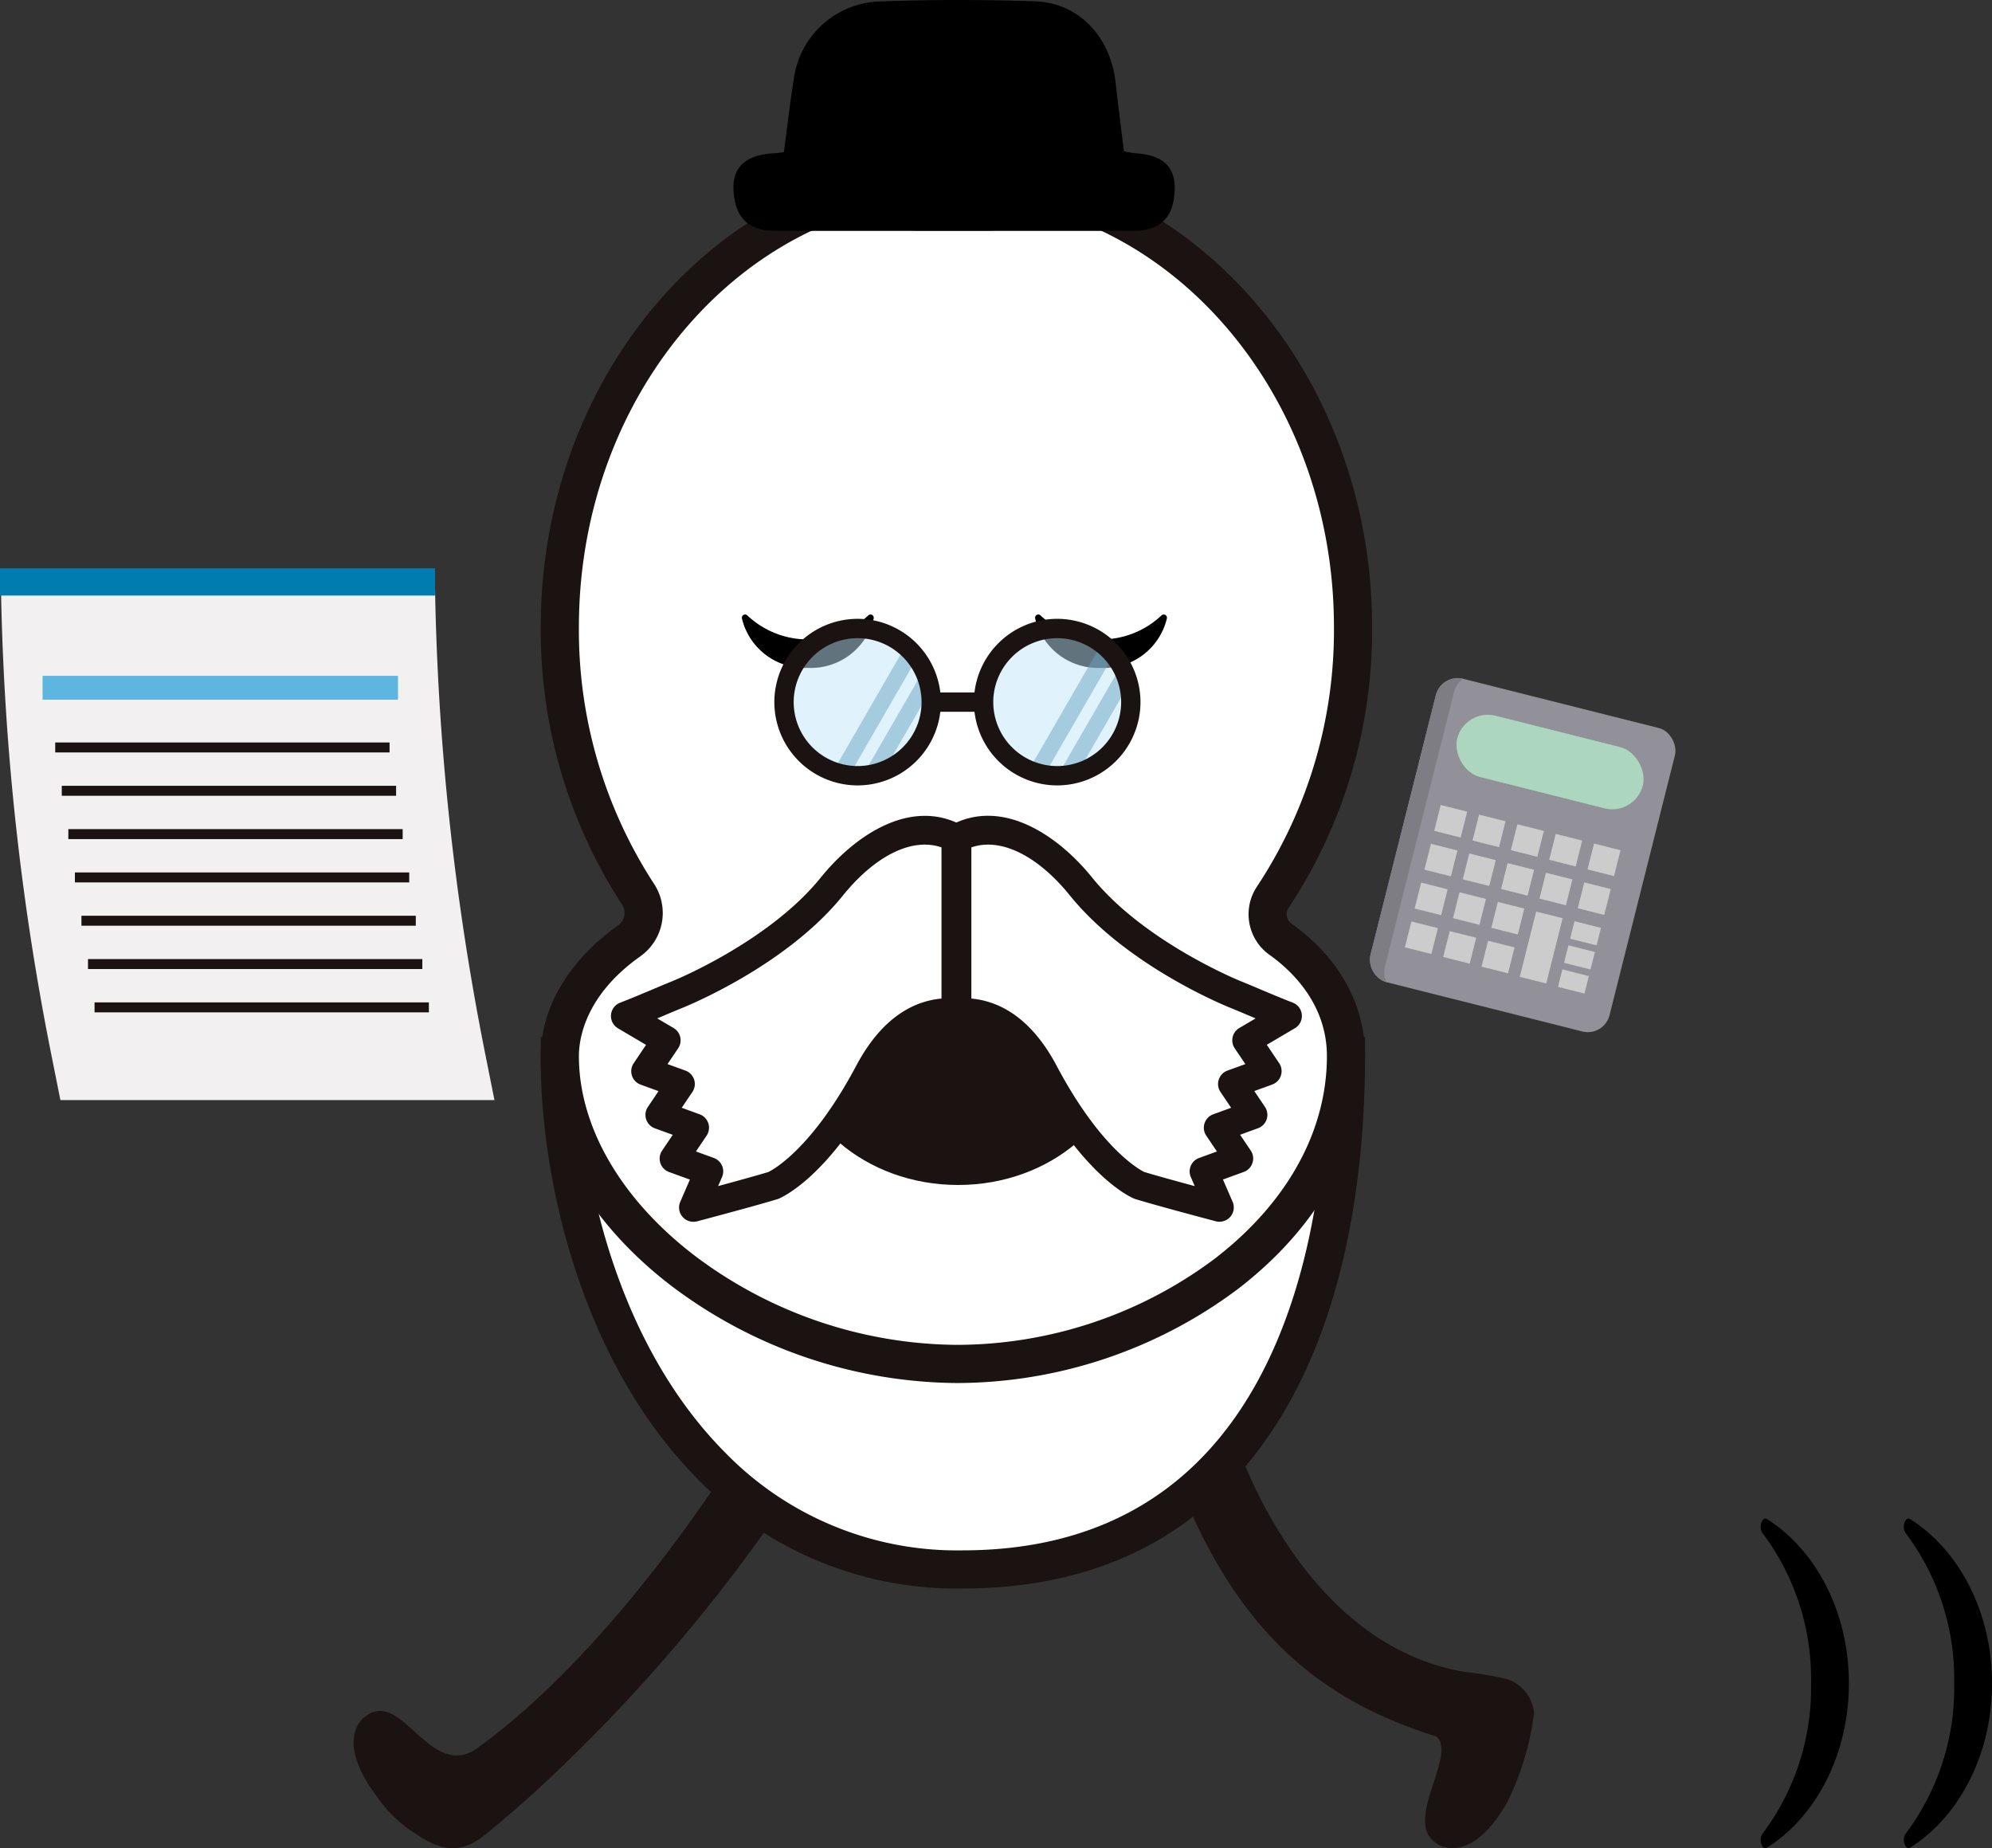 <svg xmlns="http://www.w3.org/2000/svg" width="177.917" height="165.053" viewBox="0 0 177.917 165.053">
  <rect x="0" y="0" width="177.917" height="165.053" fill="#333333" stroke="none"/>
  <g id="グループ_2423" data-name="グループ 2423" transform="translate(-1050.412 -13913.356)">
    <g id="グループ_406" data-name="グループ 406" transform="translate(-20 9625.528)">
      <g id="グループ_208" data-name="グループ 208" transform="translate(-101.627 2980.979)">
        <g id="グループ_211" data-name="グループ 211" transform="translate(1203.624 1434.885)">
          <g id="グループ_209" data-name="グループ 209" transform="translate(0 1.4)">
            <g id="グループ_208-2" data-name="グループ 208">
              <path id="パス_462" data-name="パス 462" d="M1295.008,1773.452a148.181,148.181,0,0,0,22.933-26.928l-5.034-3.377s-10.762,17.739-23.6,26.85c-3.7,2.263-6.065-4.088-8.848-3.443-1.667.387-3.461,2.864.1,7.561a11.783,11.783,0,0,0,3.826,3.574c2.071,1.356,3.685,1.458,5.506.146C1290.86,1777.137,1294.091,1774.307,1295.008,1773.452Z" transform="translate(-1278.504 -1743.147)" fill="#1a1311"/>
            </g>
          </g>
          <g id="グループ_210" data-name="グループ 210" transform="translate(73.081 0)">
            <path id="パス_463" data-name="パス 463" d="M1551.036,1759.707c-15.127-2.523-20.705-21.278-20.705-21.278l-5.488,2.741c5.514,15.32,13.72,21.195,23.593,24.285,1.844,1.407-2.251,6.7-.558,9,1.015,1.378,4,2.045,6.9-3.081a24.86,24.86,0,0,0,2.414-8.007,3.544,3.544,0,0,0-2.423-3.028A31.752,31.752,0,0,0,1551.036,1759.707Z" transform="translate(-1524.843 -1738.429)" fill="#1a1311"/>
          </g>
        </g>
        <g id="グループ_214" data-name="グループ 214" transform="translate(1220.336 1321.12)">
          <g id="グループ_212" data-name="グループ 212" transform="translate(0 78.347)">
            <path id="パス_464" data-name="パス 464" d="M1410.8,1624.783c0,23.016-8.3,45.837-34.254,45.837s-36.071-27.46-35.962-45.837Z" transform="translate(-1338.875 -1623.08)" fill="#fff"/>
            <path id="パス_465" data-name="パス 465" d="M1372.5,1668.285a32.172,32.172,0,0,1-23.612-9.743c-10.474-10.536-14.117-26.951-14.053-37.807l.01-1.693h73.613v1.7c0,9.171-1.327,22.245-7.651,32.447C1394.6,1663.207,1385.078,1668.285,1372.5,1668.285Zm-34.237-45.836c.3,10.151,3.828,24.425,13.041,33.692a28.878,28.878,0,0,0,21.2,8.738c11.317,0,19.867-4.536,25.412-13.482,4.458-7.191,6.909-17.172,7.124-28.948Z" transform="translate(-1334.837 -1619.042)" fill="#1a1311"/>
          </g>
          <g id="グループ_213" data-name="グループ 213" transform="translate(0.001)">
            <path id="パス_466" data-name="パス 466" d="M1346.773,1428.748a3.047,3.047,0,0,0,.793-4.173,43.347,43.347,0,0,1-6.984-23.861c0-22.1,15.859-40.02,35.422-40.02s35.422,17.917,35.422,40.02a43.308,43.308,0,0,1-7.164,24.131,2.726,2.726,0,0,0,.662,3.74c3.422,2.417,5.873,6.026,5.873,10.454,0,15.28-17.009,27.488-34.793,27.488s-35.422-12.953-35.422-27.488C1340.581,1434.771,1343.45,1431.1,1346.773,1428.748Z" transform="translate(-1338.878 -1358.992)" fill="#fff"/>
            <path id="パス_467" data-name="パス 467" d="M1371.966,1464.195a42.78,42.78,0,0,1-25.413-8.642c-7.443-5.674-11.713-13.163-11.713-20.549,0-4.317,2.519-8.575,6.911-11.683h0a1.347,1.347,0,0,0,.354-1.846,44.9,44.9,0,0,1-7.265-24.8c0-23.006,16.654-41.723,37.126-41.723s37.126,18.717,37.126,41.723a44.826,44.826,0,0,1-7.453,25.08,1.023,1.023,0,0,0,.23,1.4c4.252,3,6.593,7.21,6.593,11.846,0,7.8-4.047,15.2-11.395,20.826A42.006,42.006,0,0,1,1371.966,1464.195Zm-28.247-38.094c-4.939,3.495-5.472,7.39-5.472,8.9,0,6.314,3.78,12.816,10.371,17.84a39.305,39.305,0,0,0,23.348,7.945,38.535,38.535,0,0,0,23.03-7.663c6.487-4.971,10.06-11.407,10.06-18.122,0-4.72-3.228-7.7-5.153-9.063a4.451,4.451,0,0,1-1.094-6.08,41.432,41.432,0,0,0,6.876-23.183c0-21.128-15.127-38.317-33.719-38.317s-33.719,17.189-33.719,38.317a41.5,41.5,0,0,0,6.7,22.924,4.739,4.739,0,0,1-1.232,6.5Z" transform="translate(-1334.84 -1354.954)" fill="#1a1311"/>
          </g>
        </g>
        <path id="パス_468" data-name="パス 468" d="M1409.892,1589.611c0-7.1,6.72-12.851,15.01-12.851s15.01,5.754,15.01,12.851-6.72,12.9-15.01,12.9S1409.892,1596.709,1409.892,1589.611Z" transform="translate(-167.29 -189.837)" fill="#1a1311"/>
        <g id="グループ_217" data-name="グループ 217" transform="translate(1238.298 1361.726)">
          <g id="グループ_215" data-name="グループ 215" transform="translate(0)">
            <path id="パス_469" data-name="パス 469" d="M1401.274,1496.593a5.766,5.766,0,0,1-5.885-4.423.289.289,0,0,1,.477-.268,7.873,7.873,0,0,0,10.817,0,.289.289,0,0,1,.477.268A5.766,5.766,0,0,1,1401.274,1496.593Z" transform="translate(-1395.384 -1491.826)"/>
          </g>
          <g id="グループ_216" data-name="グループ 216" transform="translate(26.189)">
            <path id="パス_470" data-name="パス 470" d="M1489.55,1496.593a5.766,5.766,0,0,1-5.885-4.423.289.289,0,0,1,.477-.268,7.873,7.873,0,0,0,10.817,0,.289.289,0,0,1,.477.268A5.766,5.766,0,0,1,1489.55,1496.593Z" transform="translate(-1483.66 -1491.826)"/>
          </g>
        </g>
        <path id="パス_471" data-name="パス 471" d="M1409.892,1584.536c0-7.1,6.72-12.851,15.01-12.851s15.01,5.754,15.01,12.851-6.72,12.9-15.01,12.9S1409.892,1591.634,1409.892,1584.536Z" transform="translate(-167.29 -186.267)" fill="#1a1311"/>
        <g id="グループ_222" data-name="グループ 222" transform="translate(1226.607 1379.712)">
          <g id="グループ_219" data-name="グループ 219" transform="translate(0 0)">
            <g id="グループ_218" data-name="グループ 218">
              <path id="パス_472" data-name="パス 472" d="M1365.084,1571.4c2.8-1.171,9.6-4.588,13.632-9.57s8.21-5.9,11.075-4.326v15.563c-1.161,0-4.749-.326-7.76,5.349-4.538,8.551-8.546,10.106-8.546,10.106-1.552.47-4.444,1.254-7.134,1.968l1.4-3.228-3.132-1.14,1.862-2.763-3.131-1.139,1.862-2.763-3.131-1.138,1.862-2.763-3.674-2.167C1362.132,1572.664,1363.567,1572.018,1365.084,1571.4Z" transform="translate(-1358.995 -1555.514)" fill="#fff"/>
              <path id="パス_473" data-name="パス 473" d="M1363.333,1588.7a1.273,1.273,0,0,1-1.168-1.78l.861-1.987-1.862-.678a1.273,1.273,0,0,1-.62-1.908l.952-1.412-1.6-.582a1.274,1.274,0,0,1-.621-1.909l.951-1.411-1.6-.582a1.273,1.273,0,0,1-.621-1.908l1.106-1.641-2.509-1.48a1.274,1.274,0,0,1,.184-2.283c1.1-.428,2.043-.827,2.957-1.213.621-.262,1.223-.516,1.838-.765.913-.382,8.738-3.764,13.127-9.193,3.141-3.885,8.121-7.145,12.679-4.642a1.274,1.274,0,0,1,.661,1.116v15.563a1.274,1.274,0,0,1-1.274,1.274l-.2,0c-1.172-.012-3.934-.048-6.439,4.674-4.706,8.868-9.028,10.625-9.21,10.7-.03.012-.061.022-.091.031-1.332.4-3.747,1.07-7.177,1.98A1.265,1.265,0,0,1,1363.333,1588.7Zm.233-6.281,1.6.583a1.273,1.273,0,0,1,.733,1.7l-.351.81c2.016-.545,3.542-.972,4.482-1.255.327-.155,3.855-1.964,7.857-9.5,2.591-4.882,5.757-5.821,7.612-5.992v-13.5c-2.582-.9-5.886.687-8.812,4.306-4.693,5.805-12.6,9.3-14.131,9.945l-.014.005c-.605.245-1.2.495-1.809.753l-.622.263,1.459.86a1.274,1.274,0,0,1,.409,1.809l-.951,1.411,1.6.581a1.274,1.274,0,0,1,.621,1.909l-.952,1.412,1.6.582a1.274,1.274,0,0,1,.621,1.908Z" transform="translate(-1355.976 -1552.452)" fill="#1a1311"/>
            </g>
          </g>
          <g id="グループ_221" data-name="グループ 221" transform="translate(29.639 0)">
            <g id="グループ_220" data-name="グループ 220">
              <path id="パス_474" data-name="パス 474" d="M1484.883,1571.4c-2.8-1.171-9.6-4.588-13.632-9.57s-8.21-5.9-11.075-4.326v15.563c1.161,0,4.749-.326,7.76,5.349,4.538,8.551,8.546,10.106,8.546,10.106,1.552.47,4.444,1.254,7.134,1.968l-1.4-3.228,3.131-1.14-1.862-2.763,3.132-1.139-1.862-2.763,3.131-1.138-1.862-2.763,3.674-2.167C1487.835,1572.664,1486.4,1572.018,1484.883,1571.4Z" transform="translate(-1458.901 -1555.514)" fill="#fff"/>
              <path id="パス_475" data-name="パス 475" d="M1480.6,1588.7a1.268,1.268,0,0,1-.327-.042c-3.434-.911-5.848-1.577-7.177-1.98-.031-.009-.061-.02-.091-.031-.182-.071-4.5-1.828-9.21-10.7-2.506-4.723-5.264-4.689-6.439-4.675l-.2,0a1.274,1.274,0,0,1-1.274-1.274v-15.563a1.274,1.274,0,0,1,.661-1.116c4.558-2.5,9.538.757,12.679,4.642,4.389,5.429,12.214,8.812,13.127,9.193.615.249,1.216.5,1.838.765.914.386,1.86.785,2.957,1.213a1.273,1.273,0,0,1,.184,2.283l-2.509,1.48,1.106,1.641a1.274,1.274,0,0,1-.621,1.908l-1.6.582.951,1.411a1.274,1.274,0,0,1-.621,1.909l-1.6.582.952,1.412a1.274,1.274,0,0,1-.62,1.908l-1.861.678.861,1.987a1.273,1.273,0,0,1-1.168,1.78Zm-6.692-4.438c.939.283,2.462.709,4.476,1.253l-.351-.81a1.273,1.273,0,0,1,.733-1.7l1.6-.583-.952-1.412a1.274,1.274,0,0,1,.621-1.908l1.6-.582-.951-1.412a1.274,1.274,0,0,1,.621-1.909l1.6-.581-.951-1.411a1.274,1.274,0,0,1,.409-1.809l1.459-.86-.622-.263c-.612-.258-1.2-.508-1.809-.753l-.014-.005c-1.536-.642-9.438-4.139-14.132-9.945-2.926-3.619-6.231-5.209-8.812-4.306v13.5c1.854.172,5.021,1.11,7.611,5.993C1470.013,1582.246,1473.52,1584.083,1473.9,1584.266Z" transform="translate(-1455.882 -1552.452)" fill="#1a1311"/>
            </g>
          </g>
        </g>
        <g id="グループ_225" data-name="グループ 225" transform="translate(1293.955 1366.978)">
          <g id="グループ_223" data-name="グループ 223" transform="translate(0 0)">
            <rect id="長方形_43" data-name="長方形 43" width="22.019" height="27.947" rx="2" transform="translate(6.819 0) rotate(14.123)" fill="#929098"/>
            <path id="パス_476" data-name="パス 476" d="M1591.992,1512.255a2.068,2.068,0,0,1,.8-1.179,2.075,2.075,0,0,0-2.442,1.524l-5.806,23.073a2.076,2.076,0,0,0,1.43,2.5,2.066,2.066,0,0,1-.149-1.418Z" transform="translate(-1584.04 -1510.585)" fill="#7f7d84"/>
          </g>
          <rect id="長方形_44" data-name="長方形 44" width="17.104" height="5.646" rx="2.823" transform="translate(8.92 3.1) rotate(14.123)" fill="#acd6be"/>
          <g id="グループ_224" data-name="グループ 224" transform="translate(3.563 11.759)">
            <rect id="長方形_45" data-name="長方形 45" width="2.439" height="2.384" transform="translate(3.199 0) rotate(14.123)" fill="#ccc"/>
            <rect id="長方形_46" data-name="長方形 46" width="2.439" height="2.384" transform="translate(6.623 0.861) rotate(14.123)" fill="#ccc"/>
            <rect id="長方形_47" data-name="長方形 47" width="2.439" height="2.384" transform="translate(10.047 1.723) rotate(14.123)" fill="#ccc"/>
            <rect id="長方形_48" data-name="長方形 48" width="2.439" height="2.384" transform="translate(13.47 2.584) rotate(14.123)" fill="#ccc"/>
            <rect id="長方形_49" data-name="長方形 49" width="2.439" height="2.384" transform="translate(16.894 3.446) rotate(14.123)" fill="#ccc"/>
            <rect id="長方形_50" data-name="長方形 50" width="2.439" height="2.384" transform="translate(2.327 3.468) rotate(14.123)" fill="#ccc"/>
            <rect id="長方形_51" data-name="長方形 51" width="2.439" height="2.384" transform="translate(5.75 4.329) rotate(14.123)" fill="#ccc"/>
            <rect id="長方形_52" data-name="長方形 52" width="2.439" height="2.384" transform="translate(9.174 5.191) rotate(14.123)" fill="#ccc"/>
            <rect id="長方形_53" data-name="長方形 53" width="2.439" height="2.384" transform="translate(12.598 6.052) rotate(14.123)" fill="#ccc"/>
            <rect id="長方形_54" data-name="長方形 54" width="2.439" height="2.384" transform="translate(16.022 6.913) rotate(14.123)" fill="#ccc"/>
            <rect id="長方形_55" data-name="長方形 55" width="2.439" height="2.384" transform="translate(1.454 6.935) rotate(14.123)" fill="#ccc"/>
            <rect id="長方形_56" data-name="長方形 56" width="2.439" height="2.384" transform="translate(4.878 7.797) rotate(14.123)" fill="#ccc"/>
            <rect id="長方形_57" data-name="長方形 57" width="2.439" height="2.384" transform="translate(8.302 8.658) rotate(14.123)" fill="#ccc"/>
            <rect id="長方形_58" data-name="長方形 58" width="2.439" height="6.011" transform="translate(11.725 9.52) rotate(14.123)" fill="#ccc"/>
            <rect id="長方形_59" data-name="長方形 59" width="2.439" height="1.613" transform="translate(15.149 10.381) rotate(14.123)" fill="#ccc"/>
            <rect id="長方形_60" data-name="長方形 60" width="2.439" height="1.613" transform="translate(14.608 12.533) rotate(14.123)" fill="#ccc"/>
            <rect id="長方形_61" data-name="長方形 61" width="2.439" height="1.613" transform="translate(14.066 14.685) rotate(14.123)" fill="#ccc"/>
            <rect id="長方形_62" data-name="長方形 62" width="2.439" height="2.384" transform="translate(0.582 10.403) rotate(14.123)" fill="#ccc"/>
            <rect id="長方形_63" data-name="長方形 63" width="2.439" height="2.384" transform="translate(4.005 11.264) rotate(14.123)" fill="#ccc"/>
            <rect id="長方形_64" data-name="長方形 64" width="2.439" height="2.384" transform="translate(7.429 12.126) rotate(14.123)" fill="#ccc"/>
          </g>
        </g>
        <path id="パス_477" data-name="パス 477" d="M1397.353,1320.437c.3-2.247.542-4.369.88-6.476a7.987,7.987,0,0,1,7.576-6.978c4.656-.179,9.328-.173,13.985-.017,3.908.13,6.743,3.177,7.194,7.277.221,2.012.484,4.02.739,6.109a7.71,7.71,0,0,0,.965.18c2.508.139,3.642,1.185,3.567,3.311-.086,2.423-1.278,3.619-3.705,3.621q-15.965.016-31.931,0c-2.493,0-3.677-1.206-3.769-3.742-.072-2.006,1.181-3.083,3.7-3.189C1396.769,1320.524,1396.98,1320.483,1397.353,1320.437Z" transform="translate(-155.303)"/>
        <g id="グループ_226" data-name="グループ 226" transform="translate(1172.039 1357.605)">
          <path id="パス_478" data-name="パス 478" d="M1215.509,1521.336a232.59,232.59,0,0,1-4.485-43.19h-38.768a232.6,232.6,0,0,0,4.485,43.19l.845,4.235h38.768Z" transform="translate(-1172.192 -1478.083)" fill="#f2f0f0"/>
          <rect id="長方形_65" data-name="長方形 65" width="31.742" height="2.133" transform="translate(3.804 9.598)" fill="#5db6df"/>
          <rect id="長方形_66" data-name="長方形 66" width="38.861" height="2.429" transform="translate(0 0)" fill="#007cb0"/>
          <rect id="長方形_67" data-name="長方形 67" width="29.86" height="0.89" transform="translate(4.933 15.551)" fill="#1a1311"/>
          <rect id="長方形_68" data-name="長方形 68" width="29.86" height="0.89" transform="translate(5.518 19.42)" fill="#1a1311"/>
          <rect id="長方形_69" data-name="長方形 69" width="29.86" height="0.89" transform="translate(6.104 23.289)" fill="#1a1311"/>
          <rect id="長方形_70" data-name="長方形 70" width="29.86" height="0.89" transform="translate(6.69 27.157)" fill="#1a1311"/>
          <rect id="長方形_71" data-name="長方形 71" width="29.86" height="0.89" transform="translate(7.275 31.025)" fill="#1a1311"/>
          <rect id="長方形_72" data-name="長方形 72" width="29.86" height="0.89" transform="translate(7.861 34.894)" fill="#1a1311"/>
          <rect id="長方形_73" data-name="長方形 73" width="29.86" height="0.89" transform="translate(8.446 38.762)" fill="#1a1311"/>
        </g>
      </g>
      <g id="グループ_405" data-name="グループ 405" transform="translate(1968.645 981.803)">
        <g id="グループ_404" data-name="グループ 404" transform="translate(-829.072 3361.289)">
          <g id="グループ_402" data-name="グループ 402" transform="translate(0.864 0.864)">
            <g id="グループ_401" data-name="グループ 401" opacity="0.5">
              <circle id="楕円形_91" data-name="楕円形 91" cx="6.575" cy="6.575" r="6.575" fill="#c2e7fa"/>
              <circle id="楕円形_92" data-name="楕円形 92" cx="6.575" cy="6.575" r="6.575" transform="translate(17.825)" fill="#c2e7fa"/>
            </g>
            <rect id="長方形_169" data-name="長方形 169" width="1.425" height="12.831" transform="translate(10.899 1.479) rotate(30)" fill="#69a4c0" opacity="0.5"/>
            <rect id="長方形_170" data-name="長方形 170" width="1.425" height="9.973" transform="translate(12.191 4.199) rotate(30)" fill="#69a4c0" opacity="0.5"/>
            <rect id="長方形_171" data-name="長方形 171" width="1.425" height="12.831" transform="translate(28.432 1.26) rotate(30)" fill="#69a4c0" opacity="0.5"/>
            <rect id="長方形_172" data-name="長方形 172" width="1.425" height="10.185" transform="translate(29.777 3.889) rotate(30)" fill="#69a4c0" opacity="0.5"/>
          </g>
          <g id="グループ_403" data-name="グループ 403" transform="translate(0)">
            <path id="パス_724" data-name="パス 724" d="M-821.634,3376.166a7.447,7.447,0,0,1-7.438-7.438,7.447,7.447,0,0,1,7.438-7.439,7.447,7.447,0,0,1,7.438,7.439A7.447,7.447,0,0,1-821.634,3376.166Zm0-13.149a5.718,5.718,0,0,0-5.711,5.711,5.718,5.718,0,0,0,5.711,5.71,5.717,5.717,0,0,0,5.711-5.71A5.717,5.717,0,0,0-821.634,3363.017Z" transform="translate(829.072 -3361.289)" fill="#1a1311"/>
            <path id="パス_725" data-name="パス 725" d="M-770.038,3376.166a7.447,7.447,0,0,1-7.439-7.438,7.447,7.447,0,0,1,7.439-7.439,7.447,7.447,0,0,1,7.438,7.439A7.447,7.447,0,0,1-770.038,3376.166Zm0-13.149a5.718,5.718,0,0,0-5.711,5.711,5.718,5.718,0,0,0,5.711,5.71,5.717,5.717,0,0,0,5.711-5.71A5.717,5.717,0,0,0-770.038,3363.017Z" transform="translate(795.302 -3361.289)" fill="#1a1311"/>
          </g>
        </g>
        <rect id="長方形_173" data-name="長方形 173" width="4.675" height="1.727" transform="translate(-815.059 3367.864)" fill="#1a1311"/>
      </g>
    </g>
    <g id="グループ_2068" data-name="グループ 2068" transform="translate(680.393 14763.282)">
      <g id="グループ_2064" data-name="グループ 2064" transform="translate(527.278 -714.301)">
        <path id="パス_2123" data-name="パス 2123" d="M531.773-699.588a21.652,21.652,0,0,1-4.318,13.4c-.4.5-.063,1.552.4,1.259,4.334-2.742,7.3-8.277,7.3-14.663s-2.963-11.921-7.3-14.663c-.464-.294-.8.76-.4,1.259A21.652,21.652,0,0,1,531.773-699.588Z" transform="translate(-527.278 714.301)"/>
      </g>
      <g id="グループ_2065" data-name="グループ 2065" transform="translate(540.062 -714.301)">
        <path id="パス_2124" data-name="パス 2124" d="M562.324-699.588a21.651,21.651,0,0,1-4.318,13.4c-.4.5-.063,1.552.4,1.259,4.334-2.742,7.3-8.277,7.3-14.663s-2.963-11.921-7.3-14.663c-.464-.294-.8.76-.4,1.259A21.652,21.652,0,0,1,562.324-699.588Z" transform="translate(-557.829 714.301)"/>
      </g>
    </g>
  </g>
</svg>
